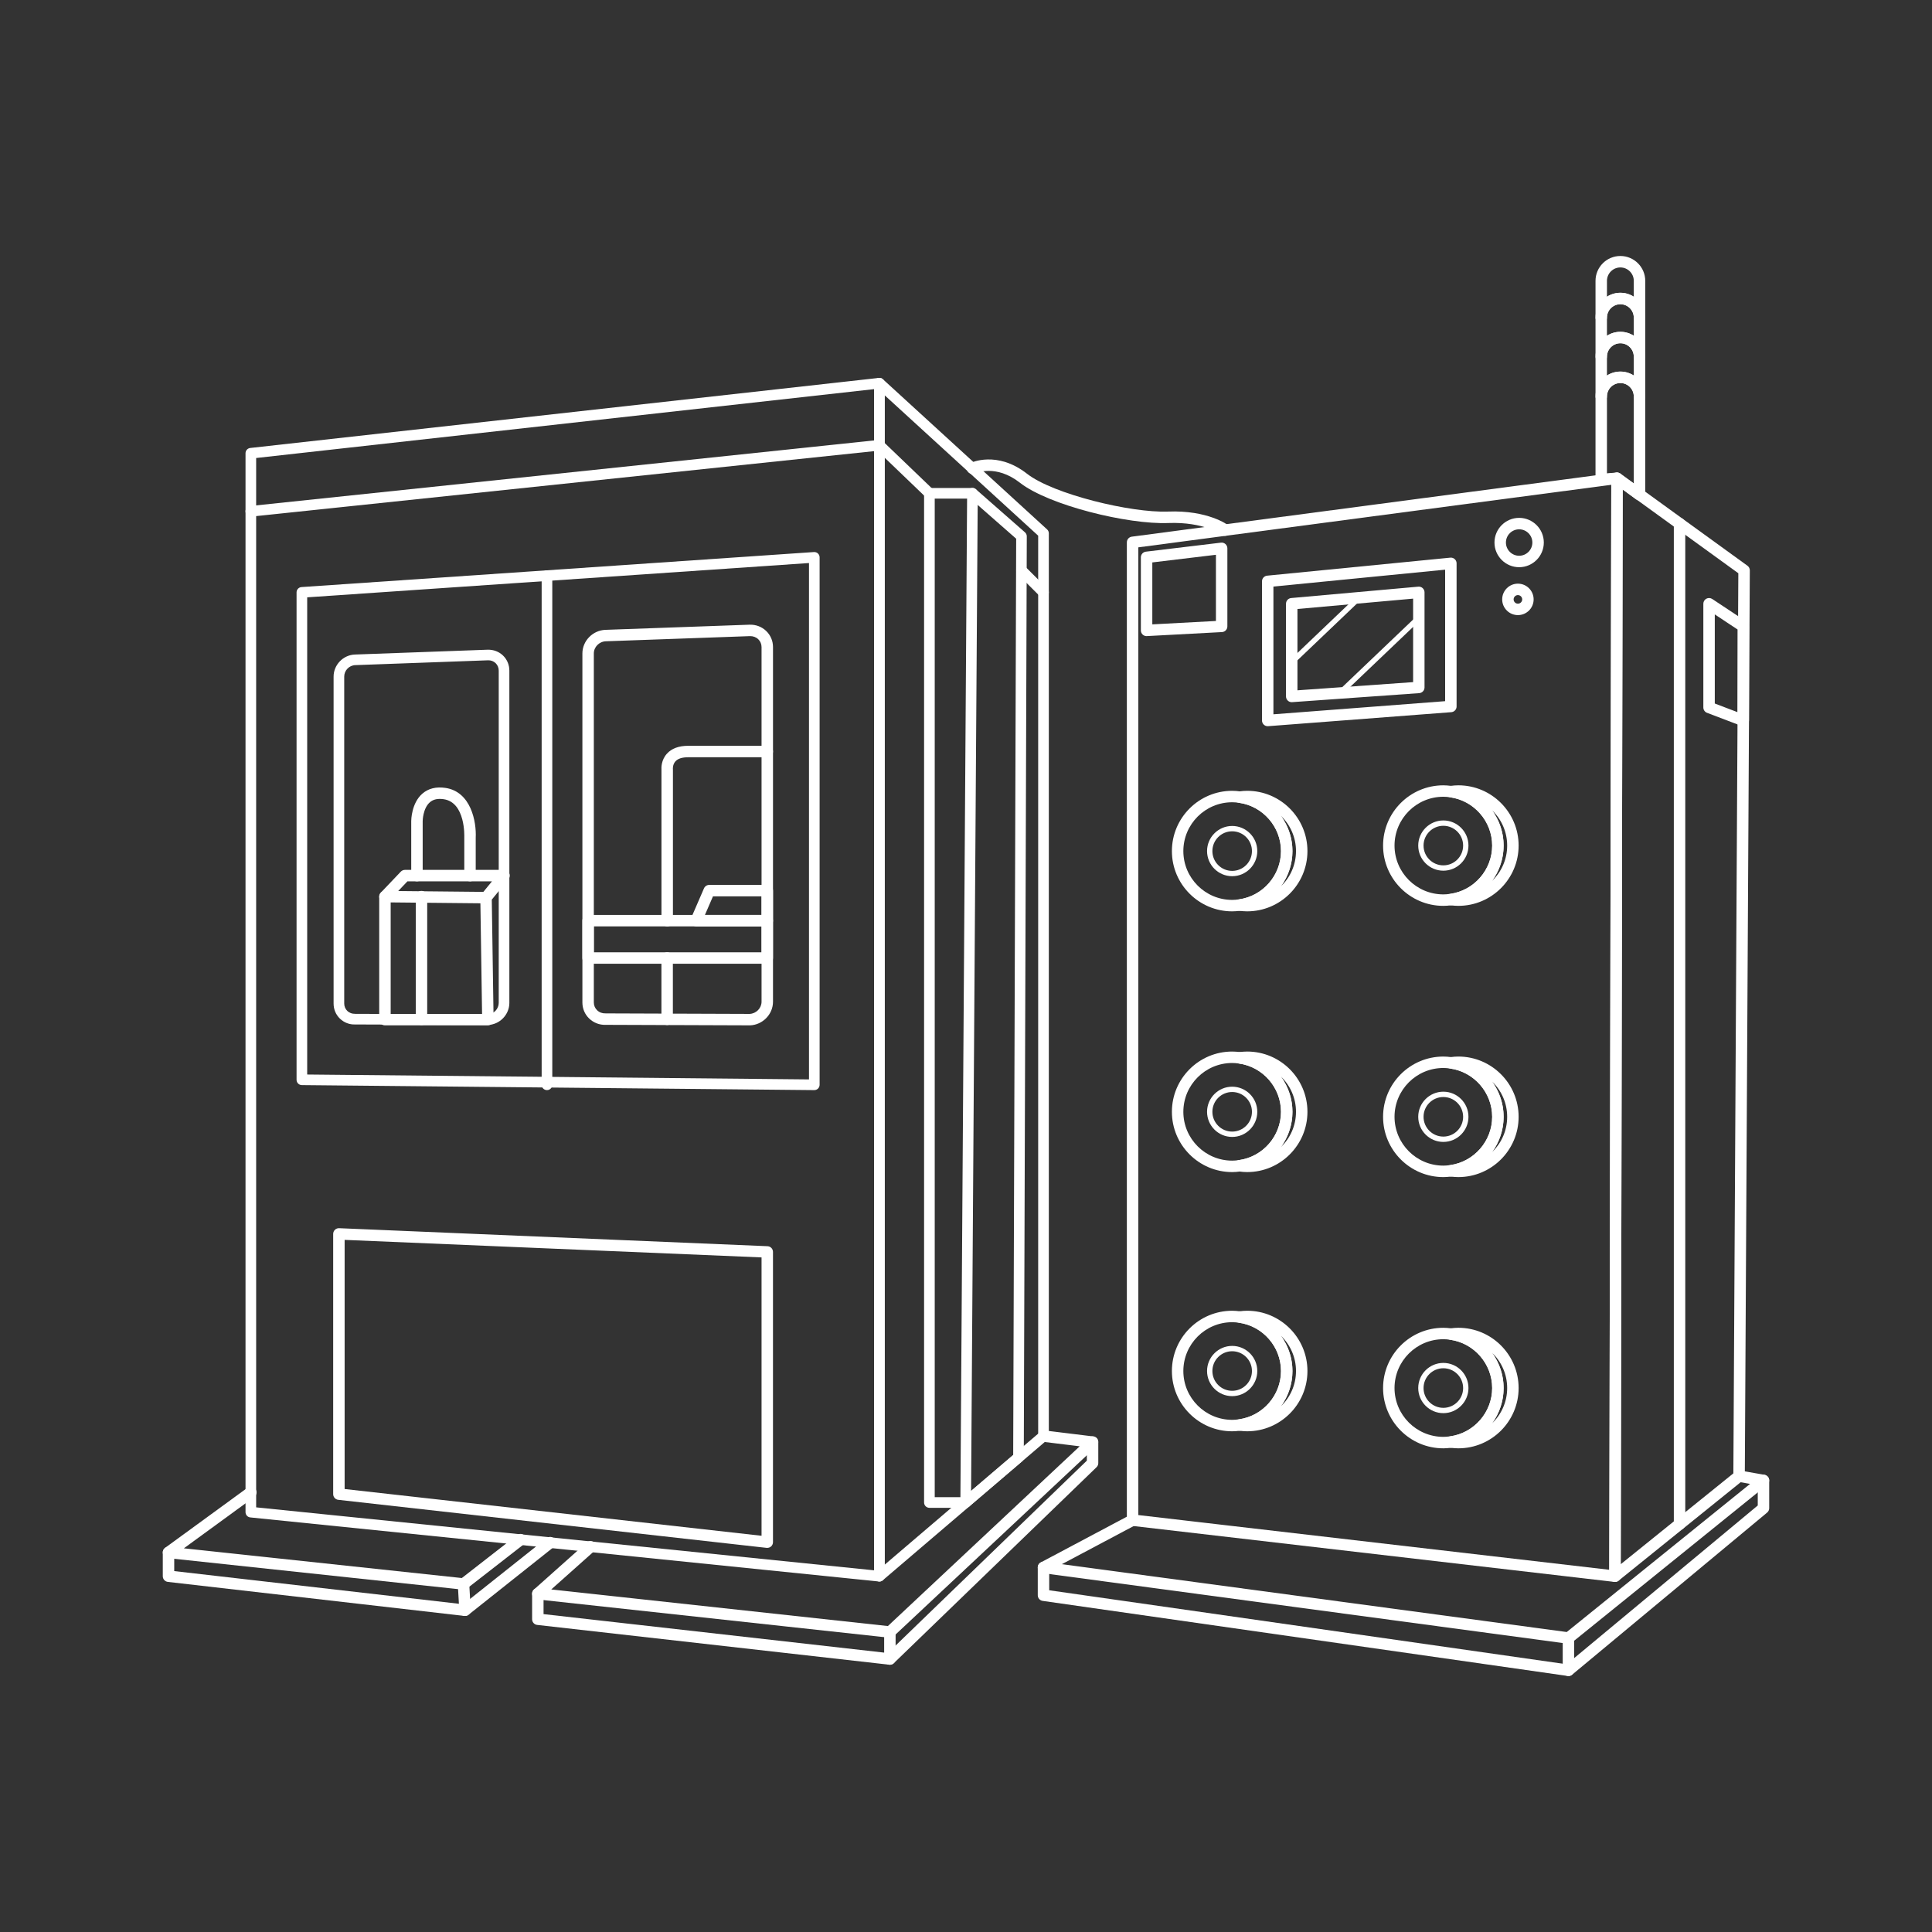 <?xml version="1.0" encoding="UTF-8"?>
<svg id="Layer_1" xmlns="http://www.w3.org/2000/svg" version="1.1" viewBox="0 0 1080 1080">
  <rect x="0" y="0" width="1080" height="1080" fill="#333333" stroke="none"/>
  <!-- Generator: Adobe Illustrator 29.1.0, SVG Export Plug-In . SVG Version: 2.1.0 Build 142)  -->
  <defs>
    <style>
      .st0 {
        fill: #fff;
      }
    </style>
  </defs>
  <path class="st0" d="M491.57,884.08c-.1,0-.2,0-.3-.02l-351.35-35.81c-1.52-.15-2.67-1.43-2.67-2.96V253.37c0-1.51,1.14-2.79,2.64-2.95l351.35-39.16c.84-.1,1.68.17,2.31.74.63.56.99,1.37.99,2.21v666.9c0,.84-.36,1.64-.98,2.21-.55.49-1.26.77-1.99.77ZM143.19,842.62l345.41,35.2V217.53l-345.41,38.5v586.59Z"/>
  <path class="st0" d="M140.21,288.79c-1.5,0-2.79-1.13-2.95-2.66-.17-1.63,1.01-3.1,2.65-3.27l351.35-36.93c1.62-.16,3.09,1.01,3.27,2.65.17,1.63-1.01,3.1-2.65,3.27l-351.35,36.93c-.11.01-.21.02-.31.02Z"/>
  <path class="st0" d="M491.57,884.08c-.42,0-.85-.09-1.24-.27-1.05-.49-1.73-1.54-1.73-2.7V214.21c0-1.18.7-2.25,1.77-2.72,1.08-.48,2.33-.27,3.2.53l91.76,83.92c.62.56.97,1.36.97,2.19v504.65c0,.87-.38,1.7-1.04,2.26l-91.76,78.33c-.55.47-1.24.71-1.93.71ZM494.54,220.96v653.71l85.81-73.25v-501.97l-85.81-78.48Z"/>
  <path class="st0" d="M539.83,842.88h-20.29c-1.64,0-2.97-1.33-2.97-2.97V275.75c0-1.64,1.33-2.97,2.97-2.97h24.06c.72,0,1.42.26,1.96.74l27.41,24.06c.65.57,1.01,1.38,1.01,2.24l-1.68,514.91c0,.87-.38,1.69-1.04,2.25l-29.51,25.19c-.54.46-1.22.71-1.93.71ZM522.52,836.94h16.22l27.64-23.59,1.67-512.2-25.56-22.43h-19.97v558.22Z"/>
  <path class="st0" d="M539.83,842.88h-.02c-1.64-.01-2.96-1.35-2.95-2.99l3.77-564.16c.01-1.63,1.34-2.95,2.97-2.95h.02c1.64.01,2.96,1.35,2.95,2.99l-3.77,564.16c-.01,1.63-1.34,2.95-2.97,2.95Z"/>
  <path class="st0" d="M519.54,278.72c-.74,0-1.48-.27-2.06-.83l-27.97-26.85c-1.18-1.14-1.22-3.02-.09-4.2,1.13-1.19,3.02-1.23,4.2-.09l27.97,26.85c1.18,1.14,1.22,3.02.09,4.2-.58.61-1.36.91-2.15.91Z"/>
  <path class="st0" d="M583.33,334.11c-.76,0-1.52-.29-2.1-.87l-12.31-12.31c-1.16-1.16-1.16-3.04,0-4.2,1.16-1.16,3.04-1.16,4.2,0l12.31,12.31c1.16,1.16,1.16,3.04,0,4.2-.58.58-1.34.87-2.1.87Z"/>
  <path class="st0" d="M455.2,609.38h-.03l-286.45-2.8c-1.63-.02-2.94-1.34-2.94-2.97v-272.47c0-1.56,1.21-2.86,2.77-2.96l286.45-19.58c.82-.05,1.63.23,2.23.79.6.56.94,1.35.94,2.17v294.85c0,.79-.32,1.55-.88,2.11-.56.55-1.31.86-2.09.86ZM171.72,600.66l280.51,2.74v-288.66l-280.51,19.17v266.75Z"/>
  <path class="st0" d="M305.76,609.38c-1.64,0-2.97-1.33-2.97-2.97v-284.63c0-1.64,1.33-2.97,2.97-2.97s2.97,1.33,2.97,2.97v284.63c0,1.64-1.33,2.97-2.97,2.97Z"/>
  <path class="st0" d="M272.72,572.95h-.01l-74.23-.27c-3.13.11-6.15-1.04-8.45-3.25-2.29-2.21-3.55-5.2-3.55-8.43v-182.77c0-6.57,5.34-12.1,11.9-12.34l74.23-2.7c3.23-.08,6.27,1.04,8.57,3.25,2.29,2.21,3.55,5.21,3.55,8.43v185.75c0,6.57-5.34,12.1-11.9,12.34-.04,0-.07,0-.11,0ZM198.38,566.74l74.29.27c3.38-.15,6.12-3.01,6.12-6.4v-185.75c0-1.6-.62-3.08-1.74-4.16-1.12-1.08-2.62-1.65-4.22-1.59l-74.23,2.7c-3.41.12-6.18,2.99-6.18,6.4v182.77c0,1.6.62,3.07,1.74,4.15,1.12,1.08,2.62,1.63,4.22,1.59Z"/>
  <path class="st0" d="M419.1,573.18h-.01l-80.54-.29c-3.38.13-6.71-1.13-9.2-3.53-2.45-2.36-3.79-5.54-3.79-8.97v-195.1c0-7.02,5.78-12.94,12.89-13.2l80.54-2.88c3.54-.11,6.84,1.13,9.33,3.53,2.45,2.36,3.79,5.54,3.79,8.97v198.28c0,7.02-5.78,12.94-12.89,13.2-.04,0-.07,0-.11,0ZM338.44,566.49l80.6.29c3.68-.16,6.67-3.2,6.67-6.8v-198.28c0-1.67-.65-3.22-1.84-4.36-1.23-1.18-2.88-1.79-4.66-1.74l-80.54,2.88c-3.71.13-6.72,3.19-6.72,6.8v195.1c0,1.67.65,3.22,1.84,4.36,1.23,1.19,2.89,1.8,4.66,1.74Z"/>
  <path class="st0" d="M272.72,573.18h-57.54c-1.77,0-3.2-1.43-3.2-3.2v-68.76c0-.82.32-1.61.88-2.21l11.19-11.75c.6-.63,1.44-.99,2.32-.99h55.39c1.24,0,2.36.71,2.89,1.83.53,1.12.37,2.44-.41,3.4l-9.33,11.4,1.01,67.03c.01.86-.32,1.68-.92,2.29-.6.61-1.42.95-2.28.95ZM218.39,566.78h51.09l-.98-64.95c-.01-.75.24-1.49.72-2.07l5.8-7.08h-47.27l-9.36,9.83v64.28Z"/>
  <path class="st0" d="M271.7,504.98h-.03l-56.51-.56c-1.77-.02-3.18-1.46-3.17-3.23.02-1.77,1.53-3.25,3.23-3.17l56.51.56c1.77.02,3.18,1.46,3.17,3.23-.02,1.76-1.45,3.17-3.2,3.17Z"/>
  <path class="st0" d="M235.61,573.04c-1.77,0-3.2-1.43-3.2-3.2v-68.62c0-1.77,1.43-3.2,3.2-3.2s3.2,1.43,3.2,3.2v68.62c0,1.77-1.43,3.2-3.2,3.2Z"/>
  <path class="st0" d="M428.91,538.73h-100.16c-1.77,0-3.2-1.43-3.2-3.2v-20.88c0-1.77,1.43-3.2,3.2-3.2h100.16c1.77,0,3.2,1.43,3.2,3.2v20.88c0,1.77-1.43,3.2-3.2,3.2ZM331.95,532.33h93.76v-14.49h-93.76v14.49Z"/>
  <path class="st0" d="M428.91,517.85h-39.72c-1.08,0-2.08-.54-2.67-1.44-.59-.9-.69-2.04-.26-3.03l7.27-16.78c.51-1.17,1.66-1.93,2.94-1.93h32.45c1.77,0,3.2,1.43,3.2,3.2v16.78c0,1.77-1.43,3.2-3.2,3.2ZM394.06,511.45h31.65v-10.39h-27.15l-4.5,10.39Z"/>
  <path class="st0" d="M372.96,517.85c-1.77,0-3.2-1.43-3.2-3.2v-84.34c-.08-1.1-.17-5.41,3.02-8.96,2.64-2.95,6.65-4.44,11.93-4.44h44.2c1.77,0,3.2,1.43,3.2,3.2s-1.43,3.2-3.2,3.2h-44.2c-3.35,0-5.74.76-7.12,2.27-1.64,1.79-1.44,4.27-1.44,4.29,0,.09.02.22.02.32v84.48c0,1.77-1.43,3.2-3.2,3.2Z"/>
  <path class="st0" d="M372.94,573.01c-1.77,0-3.2-1.43-3.2-3.2v-34.28c0-1.77,1.43-3.2,3.2-3.2s3.2,1.43,3.2,3.2v34.28c0,1.77-1.43,3.2-3.2,3.2Z"/>
  <path class="st0" d="M262.74,492.67c-1.77,0-3.2-1.43-3.2-3.2v-21.41c.01-.35.78-19.52-11.53-21.3-3.29-.48-5.8.07-7.68,1.69-3.96,3.41-4.05,10.47-4.05,10.54v30.48c0,1.77-1.43,3.2-3.2,3.2s-3.2-1.43-3.2-3.2v-30.49c0-.41.07-10.01,6.25-15.35,3.32-2.87,7.63-3.95,12.8-3.2,14.45,2.1,17.44,19.1,17,27.8v21.25c0,1.77-1.43,3.2-3.2,3.2Z"/>
  <path class="st0" d="M428.91,865.29c-.12,0-.24,0-.36-.02l-239.46-26.86c-1.62-.18-2.84-1.55-2.84-3.18v-145.46c0-.87.36-1.71.98-2.31.63-.6,1.47-.93,2.35-.89l239.46,10.07c1.71.07,3.06,1.48,3.06,3.2v162.25c0,.91-.39,1.78-1.07,2.38-.59.53-1.35.81-2.13.81ZM192.65,832.37l233.06,26.14v-155.61l-233.06-9.8v139.27Z"/>
  <path class="st0" d="M259.11,888.64c-.11,0-.23,0-.34-.02l-164.91-17.62c-1.31-.14-2.41-1.08-2.75-2.35s.14-2.63,1.2-3.41l46.02-33.57c1.43-1.04,3.43-.73,4.47.7,1.04,1.43.73,3.43-.7,4.47l-39.32,28.68,155.38,16.61,30.83-23.99c1.4-1.09,3.4-.83,4.49.56,1.08,1.39.83,3.4-.56,4.49l-31.85,24.78c-.56.44-1.26.67-1.96.67Z"/>
  <path class="st0" d="M259.95,903.33c-.12,0-.24,0-.37-.02l-165.75-19.02c-1.61-.19-2.83-1.55-2.83-3.18v-13.29c0-1.77,1.43-3.2,3.2-3.2s3.2,1.43,3.2,3.2v10.43l161.6,18.55,46.51-36.96c1.38-1.1,3.4-.87,4.49.52,1.1,1.38.87,3.39-.51,4.49l-47.55,37.78c-.57.45-1.27.69-1.99.69Z"/>
  <path class="st0" d="M497.45,915.5c-.11,0-.23,0-.35-.02l-196.8-21.4c-1.26-.14-2.31-1-2.7-2.2-.39-1.2-.03-2.52.92-3.36l29.44-26.25c1.32-1.18,3.34-1.06,4.52.26,1.18,1.32,1.06,3.34-.26,4.52l-24.07,21.46,188.18,20.46,107.23-100.48-20.62-2.53c-1.75-.21-3-1.81-2.79-3.56.21-1.75,1.8-3,3.56-2.79l27.41,3.36c1.23.15,2.27,1,2.65,2.18.39,1.18.05,2.48-.85,3.33l-113.29,106.16c-.6.56-1.38.86-2.19.86Z"/>
  <path class="st0" d="M497.45,930.6c-.12,0-.24,0-.36-.02l-196.8-22.24c-1.62-.18-2.84-1.55-2.84-3.18v-14.27c0-1.77,1.43-3.2,3.2-3.2s3.2,1.43,3.2,3.2v11.41l192.46,21.75,111.24-107.53v-10.39c0-1.77,1.43-3.2,3.2-3.2s3.2,1.43,3.2,3.2v11.75c0,.87-.35,1.7-.98,2.3l-113.29,109.52c-.6.58-1.4.9-2.22.9Z"/>
  <path class="st0" d="M902.79,884.31c-.12,0-.25,0-.37-.02l-269.67-31.33c-1.61-.19-2.83-1.55-2.83-3.18V303.17c0-1.61,1.19-2.96,2.78-3.17l270.79-35.81c.91-.13,1.84.16,2.53.77.69.61,1.09,1.49,1.09,2.41l-1.12,613.75c0,.91-.39,1.78-1.07,2.38-.59.52-1.35.81-2.12.81ZM636.32,846.93l263.28,30.59,1.11-606.51-264.38,34.96v540.96Z"/>
  <path class="st0" d="M640.95,355.6c-.82,0-1.61-.31-2.2-.88-.64-.6-1-1.44-1-2.32v-40.84c0-1.62,1.21-2.98,2.82-3.18l41.96-5.04c.91-.12,1.82.18,2.5.78.68.61,1.08,1.48,1.08,2.39v43.64c0,1.7-1.33,3.1-3.03,3.19l-41.96,2.24c-.06,0-.11,0-.17,0ZM644.15,314.4v34.63l35.56-1.9v-37l-35.56,4.27Z"/>
  <path class="st0" d="M708.65,405.95c-.8,0-1.58-.3-2.17-.85-.65-.61-1.02-1.46-1.02-2.35v-77.77c0-1.65,1.25-3.02,2.89-3.18l102.38-10.07c.89-.1,1.79.21,2.46.81s1.05,1.47,1.05,2.37v80.01c0,1.67-1.29,3.06-2.95,3.19l-102.38,7.83c-.08,0-.16,0-.24,0ZM711.85,327.88v71.42l95.99-7.34v-73.51l-95.99,9.44Z"/>
  <path class="st0" d="M902.79,884.31c-.47,0-.94-.1-1.38-.31-1.11-.53-1.82-1.66-1.82-2.89l1.12-613.75c0-1.2.68-2.3,1.75-2.84,1.07-.55,2.35-.45,3.33.26l71.05,51.47c.84.61,1.33,1.58,1.32,2.61l-2.8,506.33c0,.96-.44,1.87-1.19,2.47l-69.37,55.95c-.58.47-1.29.71-2.01.71ZM907.09,273.62l-1.1,600.79,62.97-50.79,2.78-503.17-64.66-46.84Z"/>
  <path class="st0" d="M938.88,855.2c-1.77,0-3.2-1.43-3.2-3.2V292.69c0-1.77,1.43-3.2,3.2-3.2s3.2,1.43,3.2,3.2v559.32c0,1.77-1.43,3.2-3.2,3.2Z"/>
  <path class="st0" d="M974.5,405.95c-.38,0-.77-.07-1.14-.21l-19.12-7.27c-1.24-.47-2.06-1.66-2.06-2.99v-57.98c0-1.18.65-2.26,1.68-2.82,1.04-.56,2.3-.5,3.28.15l19.12,12.66c.89.59,1.43,1.59,1.43,2.67v52.59c0,1.05-.52,2.04-1.38,2.63-.54.37-1.18.56-1.82.56ZM958.58,393.27l12.72,4.84v-46.23l-12.72-8.42v49.82Z"/>
  <path class="st0" d="M722.08,392.52c-.81,0-1.59-.3-2.18-.86-.65-.61-1.02-1.45-1.02-2.34v-51.82c0-1.66,1.26-3.04,2.91-3.19l71.05-6.36c.9-.09,1.78.22,2.44.82.66.61,1.04,1.46,1.04,2.36v53.15c0,1.68-1.3,3.07-2.97,3.19l-71.05,5.04c-.08,0-.15,0-.23,0ZM725.28,340.43v45.46l64.66-4.58v-46.67l-64.66,5.79Z"/>
  <path class="st0" d="M849.21,317.07c-7.6,0-13.79-6.19-13.79-13.79s6.19-13.79,13.79-13.79,13.79,6.19,13.79,13.79-6.19,13.79-13.79,13.79ZM849.21,295.89c-4.08,0-7.39,3.32-7.39,7.39s3.32,7.39,7.39,7.39,7.39-3.32,7.39-7.39-3.32-7.39-7.39-7.39Z"/>
  <path class="st0" d="M848.52,343.85c-4.85,0-8.79-3.94-8.79-8.79s3.94-8.79,8.79-8.79,8.79,3.94,8.79,8.79-3.94,8.79-8.79,8.79ZM848.52,332.66c-1.32,0-2.4,1.08-2.4,2.4s1.08,2.4,2.4,2.4,2.4-1.08,2.4-2.4-1.08-2.4-2.4-2.4Z"/>
  <g>
    <g>
      <path class="st0" d="M697.18,509.45c-1.42,0-2.9-.11-4.63-.35-1.58-.22-2.76-1.57-2.76-3.17s1.18-2.95,2.76-3.17c13.42-1.85,23.53-13.46,23.53-27s-10.12-25.15-23.53-27c-1.58-.22-2.76-1.57-2.76-3.17s1.18-2.95,2.76-3.17c1.74-.24,3.21-.35,4.63-.35,18.58,0,33.69,15.11,33.69,33.69s-15.11,33.69-33.69,33.69ZM716.07,456.08c4.04,5.58,6.41,12.4,6.41,19.68s-2.37,14.11-6.41,19.68c5.18-4.97,8.4-11.96,8.4-19.68s-3.23-14.71-8.4-19.68Z"/>
      <path class="st0" d="M688.79,509.45c-18.58,0-33.69-15.11-33.69-33.69s15.11-33.69,33.69-33.69c1.42,0,2.9.11,4.64.35,16.56,2.29,29.05,16.62,29.05,33.34s-12.49,31.05-29.06,33.34c-1.74.24-3.21.35-4.63.35ZM688.79,448.47c-15.05,0-27.29,12.24-27.29,27.29s12.24,27.29,27.29,27.29c1.12,0,2.32-.09,3.76-.29,13.42-1.85,23.53-13.46,23.53-27s-10.12-25.15-23.53-27h0c-1.44-.2-2.64-.29-3.76-.29Z"/>
    </g>
    <path class="st0" d="M688.79,489.8c-7.74,0-14.04-6.3-14.04-14.04s6.3-14.04,14.04-14.04,14.04,6.3,14.04,14.04-6.3,14.04-14.04,14.04ZM688.79,464.7c-6.1,0-11.06,4.96-11.06,11.06s4.96,11.07,11.06,11.07,11.06-4.96,11.06-11.07-4.96-11.06-11.06-11.06Z"/>
  </g>
  <g>
    <g>
      <path class="st0" d="M815.23,506.38c-1.42,0-2.89-.11-4.63-.35-1.58-.22-2.76-1.57-2.76-3.17s1.18-2.95,2.76-3.17c13.42-1.85,23.53-13.46,23.53-27s-10.12-25.15-23.53-27c-1.58-.22-2.76-1.57-2.76-3.17s1.18-2.95,2.76-3.17c1.74-.24,3.21-.35,4.63-.35,18.58,0,33.69,15.11,33.69,33.69s-15.11,33.69-33.69,33.69ZM834.12,453.01c4.04,5.58,6.4,12.4,6.4,19.68s-2.37,14.1-6.4,19.68c5.17-4.97,8.4-11.95,8.4-19.68s-3.22-14.71-8.4-19.68Z"/>
      <path class="st0" d="M806.84,506.38c-18.58,0-33.69-15.11-33.69-33.69s15.11-33.69,33.69-33.69c1.42,0,2.89.11,4.63.35h0c16.57,2.29,29.06,16.62,29.06,33.34s-12.49,31.05-29.06,33.34c-1.74.24-3.21.35-4.63.35ZM806.84,445.39c-15.05,0-27.29,12.24-27.29,27.29s12.24,27.29,27.29,27.29c1.12,0,2.32-.09,3.76-.29,13.42-1.85,23.54-13.46,23.54-27s-10.12-25.15-23.53-27h0c-1.44-.2-2.64-.29-3.76-.29Z"/>
    </g>
    <path class="st0" d="M806.84,486.72c-7.74,0-14.04-6.3-14.04-14.04s6.3-14.04,14.04-14.04,14.04,6.3,14.04,14.04-6.3,14.04-14.04,14.04ZM806.84,461.62c-6.1,0-11.07,4.96-11.07,11.06s4.96,11.06,11.07,11.06,11.06-4.96,11.06-11.06-4.96-11.06-11.06-11.06Z"/>
  </g>
  <g>
    <g>
      <path class="st0" d="M697.18,655.2c-1.42,0-2.9-.11-4.63-.35-1.58-.22-2.76-1.57-2.76-3.17s1.18-2.95,2.76-3.17c13.42-1.85,23.53-13.46,23.53-27s-10.12-25.15-23.53-27c-1.58-.22-2.76-1.57-2.76-3.17s1.18-2.95,2.76-3.17c1.74-.24,3.21-.35,4.63-.35,18.58,0,33.69,15.11,33.69,33.69s-15.11,33.69-33.69,33.69ZM716.07,601.83c4.04,5.58,6.41,12.4,6.41,19.68s-2.37,14.11-6.41,19.68c5.18-4.97,8.4-11.96,8.4-19.68s-3.23-14.71-8.4-19.68Z"/>
      <path class="st0" d="M688.79,655.2c-18.58,0-33.69-15.11-33.69-33.69s15.11-33.69,33.69-33.69c1.42,0,2.9.11,4.64.35,16.56,2.29,29.05,16.62,29.05,33.34s-12.49,31.05-29.06,33.34c-1.74.24-3.21.35-4.63.35ZM688.79,594.22c-15.05,0-27.29,12.24-27.29,27.29s12.24,27.29,27.29,27.29c1.12,0,2.32-.09,3.76-.29,13.42-1.85,23.53-13.46,23.53-27s-10.12-25.15-23.53-27h0c-1.44-.2-2.64-.29-3.76-.29Z"/>
    </g>
    <path class="st0" d="M688.79,635.55c-7.74,0-14.04-6.3-14.04-14.04s6.3-14.04,14.04-14.04,14.04,6.3,14.04,14.04-6.3,14.04-14.04,14.04ZM688.79,610.44c-6.1,0-11.06,4.96-11.06,11.06s4.96,11.07,11.06,11.07,11.06-4.96,11.06-11.07-4.96-11.06-11.06-11.06Z"/>
  </g>
  <g>
    <g>
      <path class="st0" d="M815.23,658c-1.42,0-2.89-.11-4.63-.35-1.58-.22-2.76-1.57-2.76-3.17s1.18-2.95,2.76-3.17c13.42-1.85,23.53-13.46,23.53-27s-10.12-25.15-23.53-27c-1.58-.22-2.76-1.57-2.76-3.17s1.18-2.95,2.76-3.17c1.74-.24,3.21-.35,4.63-.35,18.58,0,33.69,15.11,33.69,33.69s-15.11,33.69-33.69,33.69ZM834.12,604.63c4.04,5.58,6.4,12.4,6.4,19.68s-2.37,14.1-6.4,19.68c5.17-4.97,8.4-11.95,8.4-19.68s-3.22-14.71-8.4-19.68Z"/>
      <path class="st0" d="M806.84,658c-18.58,0-33.69-15.11-33.69-33.69s15.11-33.69,33.69-33.69c1.42,0,2.89.11,4.63.35h0c16.57,2.29,29.06,16.62,29.06,33.34s-12.49,31.05-29.06,33.34c-1.74.24-3.21.35-4.63.35ZM806.84,597.01c-15.05,0-27.29,12.24-27.29,27.29s12.24,27.29,27.29,27.29c1.12,0,2.32-.09,3.76-.29,13.42-1.85,23.54-13.46,23.54-27s-10.12-25.15-23.53-27h0c-1.44-.2-2.64-.29-3.76-.29Z"/>
    </g>
    <path class="st0" d="M806.84,638.34c-7.74,0-14.04-6.3-14.04-14.04s6.3-14.04,14.04-14.04,14.04,6.3,14.04,14.04-6.3,14.04-14.04,14.04ZM806.84,613.24c-6.1,0-11.07,4.96-11.07,11.06s4.96,11.06,11.07,11.06,11.06-4.96,11.06-11.06-4.96-11.06-11.06-11.06Z"/>
  </g>
  <g>
    <g>
      <path class="st0" d="M697.18,800.1c-1.42,0-2.9-.11-4.63-.35-1.58-.22-2.76-1.57-2.76-3.17s1.18-2.95,2.76-3.17c13.42-1.85,23.53-13.46,23.53-27s-10.12-25.15-23.53-27c-1.58-.22-2.76-1.57-2.76-3.17s1.18-2.95,2.76-3.17c1.74-.24,3.21-.35,4.63-.35,18.58,0,33.69,15.11,33.69,33.69s-15.11,33.69-33.69,33.69ZM716.07,746.73c4.04,5.58,6.41,12.4,6.41,19.68s-2.37,14.11-6.41,19.68c5.18-4.97,8.4-11.96,8.4-19.68s-3.23-14.71-8.4-19.68Z"/>
      <path class="st0" d="M688.79,800.1c-18.58,0-33.69-15.11-33.69-33.69s15.11-33.69,33.69-33.69c1.42,0,2.9.11,4.64.35,16.56,2.29,29.05,16.62,29.05,33.34s-12.49,31.05-29.06,33.34c-1.74.24-3.21.35-4.63.35ZM688.79,739.12c-15.05,0-27.29,12.24-27.29,27.29s12.24,27.29,27.29,27.29c1.12,0,2.32-.09,3.76-.29,13.42-1.85,23.53-13.46,23.53-27s-10.12-25.15-23.53-27h0c-1.44-.2-2.64-.29-3.76-.29Z"/>
    </g>
    <path class="st0" d="M688.79,780.45c-7.74,0-14.04-6.3-14.04-14.04s6.3-14.04,14.04-14.04,14.04,6.3,14.04,14.04-6.3,14.04-14.04,14.04ZM688.79,755.35c-6.1,0-11.06,4.96-11.06,11.06s4.96,11.06,11.06,11.06,11.06-4.96,11.06-11.06-4.96-11.06-11.06-11.06Z"/>
  </g>
  <g>
    <g>
      <path class="st0" d="M815.23,809.62c-1.42,0-2.89-.11-4.63-.35-1.58-.22-2.76-1.57-2.76-3.17s1.18-2.95,2.76-3.17c13.42-1.85,23.53-13.46,23.53-27s-10.12-25.15-23.53-27c-1.58-.22-2.76-1.57-2.76-3.17s1.18-2.95,2.76-3.17c1.74-.24,3.21-.35,4.63-.35,18.58,0,33.69,15.11,33.69,33.69s-15.11,33.69-33.69,33.69ZM834.12,756.25c4.04,5.58,6.4,12.4,6.4,19.68s-2.37,14.1-6.4,19.68c5.17-4.97,8.4-11.95,8.4-19.68s-3.22-14.71-8.4-19.68Z"/>
      <path class="st0" d="M806.84,809.62c-18.58,0-33.69-15.11-33.69-33.69s15.11-33.69,33.69-33.69c1.42,0,2.89.11,4.63.35h0c16.57,2.29,29.06,16.62,29.06,33.34s-12.49,31.05-29.06,33.34c-1.74.24-3.21.35-4.63.35ZM806.84,748.63c-15.05,0-27.29,12.24-27.29,27.29s12.24,27.29,27.29,27.29c1.12,0,2.32-.09,3.76-.29,13.42-1.85,23.54-13.46,23.54-27s-10.12-25.15-23.53-27h0c-1.44-.2-2.64-.29-3.76-.29Z"/>
    </g>
    <path class="st0" d="M806.84,789.96c-7.74,0-14.04-6.3-14.04-14.04s6.3-14.04,14.04-14.04,14.04,6.3,14.04,14.04-6.3,14.04-14.04,14.04ZM806.84,764.86c-6.1,0-11.07,4.96-11.07,11.07s4.96,11.06,11.07,11.06,11.06-4.96,11.06-11.06-4.96-11.07-11.06-11.07Z"/>
  </g>
  <path class="st0" d="M722.08,371.61c-.39,0-.78-.15-1.08-.46-.57-.6-.54-1.54.05-2.1l37.76-36.01c.6-.57,1.54-.54,2.1.05.57.6.54,1.54-.05,2.1l-37.76,36.01c-.29.27-.66.41-1.03.41Z"/>
  <path class="st0" d="M750.47,387.52c-.39,0-.78-.15-1.08-.46-.57-.6-.54-1.54.05-2.1l42.51-40.53c.6-.57,1.54-.55,2.1.05s.54,1.54-.05,2.1l-42.51,40.53c-.29.27-.66.41-1.03.41Z"/>
  <g>
    <path class="st0" d="M916.5,180.76c-1.77,0-3.2-1.43-3.2-3.2,0-4.14-3.37-7.5-7.5-7.5s-7.5,3.37-7.5,7.5c0,1.77-1.43,3.2-3.2,3.2s-3.2-1.43-3.2-3.2v-20.56c0-7.66,6.23-13.9,13.9-13.9s13.9,6.23,13.9,13.9v20.56c0,1.77-1.43,3.2-3.2,3.2ZM905.8,163.66c2.76,0,5.34.81,7.5,2.2v-8.86c0-4.14-3.37-7.5-7.5-7.5s-7.5,3.37-7.5,7.5v8.86c2.17-1.39,4.74-2.2,7.5-2.2Z"/>
    <path class="st0" d="M916.5,202.58c-1.77,0-3.2-1.43-3.2-3.2,0-4.14-3.37-7.5-7.5-7.5s-7.5,3.37-7.5,7.5c0,1.77-1.43,3.2-3.2,3.2s-3.2-1.43-3.2-3.2v-21.82c0-7.66,6.23-13.9,13.9-13.9s13.9,6.23,13.9,13.9v21.82c0,1.77-1.43,3.2-3.2,3.2ZM905.8,185.48c2.76,0,5.34.81,7.5,2.2v-10.12c0-4.14-3.37-7.5-7.5-7.5s-7.5,3.37-7.5,7.5v10.12c2.17-1.39,4.74-2.2,7.5-2.2Z"/>
    <path class="st0" d="M916.5,224.82c-1.77,0-3.2-1.43-3.2-3.2,0-4.14-3.37-7.5-7.5-7.5s-7.5,3.36-7.5,7.5c0,1.77-1.43,3.2-3.2,3.2s-3.2-1.43-3.2-3.2v-22.24c0-7.66,6.23-13.9,13.9-13.9s13.9,6.23,13.9,13.9v22.24c0,1.77-1.43,3.2-3.2,3.2ZM905.8,207.72c2.76,0,5.34.81,7.5,2.2v-10.54c0-4.14-3.37-7.5-7.5-7.5s-7.5,3.37-7.5,7.5v10.54c2.17-1.39,4.74-2.2,7.5-2.2Z"/>
    <path class="st0" d="M916.5,279.79c-.67,0-1.33-.21-1.89-.62l-11.63-8.53-7.63.6c-.88.09-1.77-.23-2.42-.84-.65-.61-1.03-1.46-1.03-2.35v-46.44c0-7.66,6.23-13.9,13.9-13.9s13.9,6.23,13.9,13.9v54.97c0,1.21-.68,2.31-1.75,2.85-.46.23-.95.35-1.45.35ZM903.91,264.16c.68,0,1.34.22,1.89.62l7.5,5.5v-48.66c0-4.14-3.37-7.5-7.5-7.5s-7.5,3.36-7.5,7.5v42.97l5.36-.42c.08,0,.17-.01.25-.01Z"/>
  </g>
  <path class="st0" d="M684.85,299.52c-.68,0-1.37-.22-1.95-.67-.08-.06-9.87-7.23-29.79-6.48-22.53.91-66.79-9.87-82.94-22.5-13.49-10.55-24.7-5.42-25.17-5.2-1.59.75-3.5.09-4.26-1.49-.76-1.58-.12-3.48,1.46-4.26.61-.3,15.14-7.21,31.92,5.91,14.63,11.44,58.17,21.94,78.75,21.14,22.45-.88,33.49,7.46,33.95,7.81,1.4,1.08,1.65,3.09.57,4.49-.63.82-1.58,1.24-2.53,1.24Z"/>
  <path class="st0" d="M876.77,918.86c-.14,0-.28,0-.43-.03l-293.45-39.44c-1.38-.18-2.48-1.24-2.72-2.61-.25-1.37.42-2.74,1.65-3.39l49.79-26.44c1.56-.83,3.5-.23,4.32,1.33.83,1.56.24,3.5-1.33,4.33l-41,21.77,282.21,37.93,102.49-82.8-6.72-1.19c-1.74-.31-2.9-1.97-2.59-3.71.31-1.74,1.98-2.9,3.71-2.59l13.64,2.41c1.24.22,2.23,1.14,2.54,2.35.31,1.21-.11,2.5-1.09,3.29l-109.03,88.08c-.57.46-1.28.71-2.01.71Z"/>
  <path class="st0" d="M876.77,936.9c-.15,0-.3-.01-.45-.03l-293.45-41.96c-1.58-.22-2.75-1.57-2.75-3.17v-15.52c0-1.77,1.43-3.2,3.2-3.2s3.2,1.43,3.2,3.2v12.75l289.3,41.37,106.78-88.77v-13.99c0-1.77,1.43-3.2,3.2-3.2s3.2,1.43,3.2,3.2v15.49c0,.95-.42,1.85-1.15,2.46l-109.03,90.64c-.58.48-1.3.74-2.04.74Z"/>
  <path class="st0" d="M876.77,936.9c-1.77,0-3.2-1.43-3.2-3.2v-18.04c0-1.77,1.43-3.2,3.2-3.2s3.2,1.43,3.2,3.2v18.04c0,1.77-1.43,3.2-3.2,3.2Z"/>
  <path class="st0" d="M497.45,930.6c-1.77,0-3.2-1.43-3.2-3.2v-15.11c0-1.77,1.43-3.2,3.2-3.2s3.2,1.43,3.2,3.2v15.11c0,1.77-1.43,3.2-3.2,3.2Z"/>
  <path class="st0" d="M259.94,903.33c-1.68,0-3.09-1.31-3.19-3.02l-.84-14.69c-.1-1.76,1.25-3.28,3.01-3.38,1.75-.15,3.28,1.25,3.38,3.01l.84,14.69c.1,1.76-1.25,3.28-3.01,3.38-.06,0-.12,0-.19,0Z"/>
</svg>